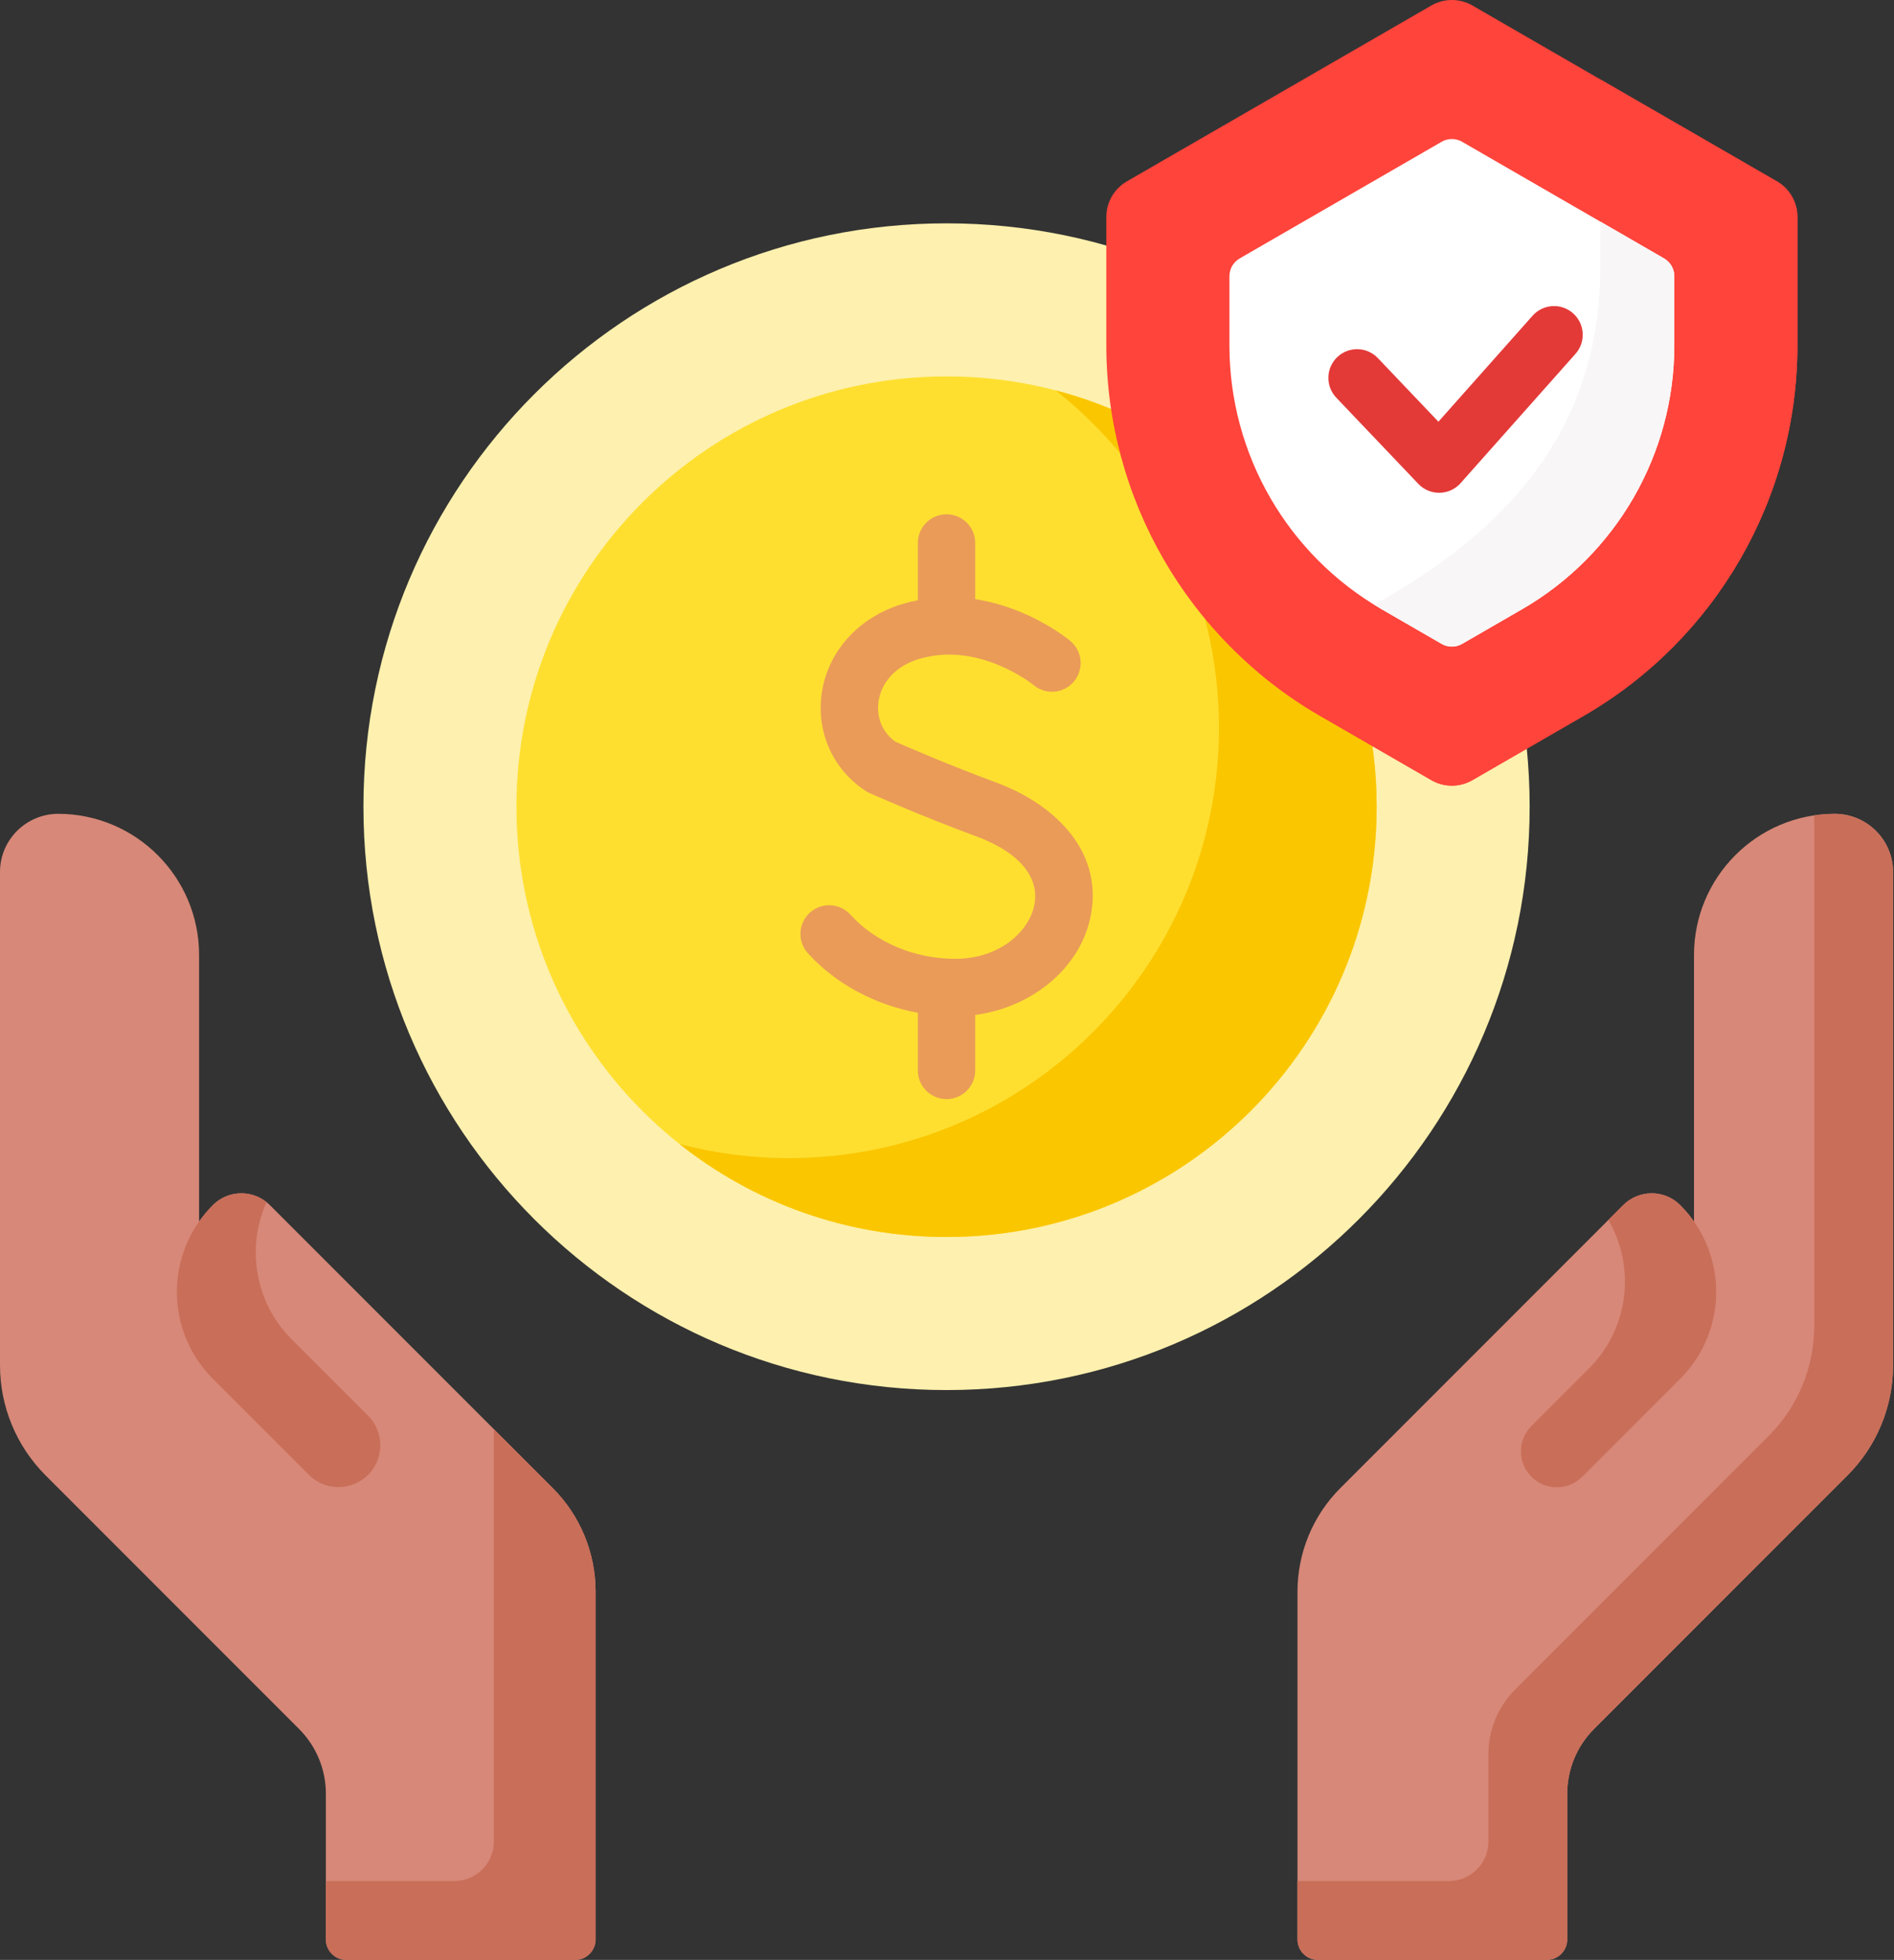 <svg width="495" height="512" viewBox="0 0 495 512" fill="none" xmlns="http://www.w3.org/2000/svg">
<rect x="0" y="0" width="495" height="512" fill="#333333" stroke="none"/>
<path d="M247.381 363.14C331.548 363.14 399.778 294.909 399.778 210.743C399.778 126.576 331.548 58.346 247.381 58.346C163.215 58.346 94.984 126.576 94.984 210.743C94.984 294.909 163.215 363.14 247.381 363.14Z" fill="#FEF0AE"/>
<path d="M247.383 323.148C309.463 323.148 359.789 272.822 359.789 210.742C359.789 148.662 309.463 98.336 247.383 98.336C185.302 98.336 134.977 148.662 134.977 210.742C134.977 272.822 185.302 323.148 247.383 323.148Z" fill="#FEDF30"/>
<path d="M275.934 102C301.912 122.589 318.578 154.416 318.578 190.139C318.578 252.219 268.252 302.545 206.172 302.545C196.305 302.545 186.736 301.269 177.617 298.881C196.785 314.073 221.021 323.149 247.379 323.149C309.459 323.149 359.785 272.823 359.785 210.743C359.785 158.53 324.184 114.636 275.934 102Z" fill="#FAC600"/>
<path d="M345.019 187.025C310.442 167.062 289.141 130.169 289.141 90.242V56.674C289.141 52.842 291.185 49.302 294.503 47.386L374.089 1.437C377.407 -0.479 381.495 -0.479 384.813 1.437L464.399 47.386C467.717 49.302 469.761 52.842 469.761 56.674V90.242C469.761 130.168 448.46 167.062 413.883 187.025L384.813 203.809C381.495 205.725 377.407 205.725 374.089 203.809L345.019 187.025Z" fill="#FF443B"/>
<path d="M464.398 47.385L418.251 20.742V69.637C418.251 109.563 396.951 136.155 362.373 156.118L328.719 175.548C333.753 179.806 339.191 183.66 345.017 187.024L374.087 203.808C377.405 205.724 381.493 205.724 384.811 203.808L413.881 187.024C448.458 167.061 469.759 130.168 469.759 90.241V56.673C469.76 52.842 467.716 49.301 464.398 47.385Z" fill="#FF443B"/>
<path d="M361.103 159.162C336.48 144.946 321.312 118.674 321.312 90.242V72.154C321.312 70.238 322.334 68.468 323.993 67.51L376.767 37.041C378.426 36.083 380.47 36.083 382.129 37.041L434.904 67.51C436.563 68.468 437.585 70.238 437.585 72.154V90.243C437.585 118.675 422.416 144.947 397.793 159.163L382.128 168.206C380.469 169.164 378.425 169.164 376.766 168.206L361.103 159.162Z" fill="white"/>
<path d="M434.905 67.51L418.25 57.895V69.638C418.25 109.565 396.95 136.157 362.372 156.12L359.141 157.986C359.789 158.385 360.441 158.78 361.102 159.162L376.767 168.206C378.426 169.164 380.47 169.164 382.129 168.206L397.793 159.162C422.416 144.946 437.585 118.674 437.585 90.242V72.153C437.586 70.237 436.564 68.468 434.905 67.51Z" fill="#F8F6F6"/>
<path d="M155.661 506.666V415.785C155.661 405.642 151.632 395.915 144.46 388.743L70.551 314.834C66.456 310.739 59.799 310.687 55.692 314.769C54.32 316.133 53.107 317.595 52.033 319.125V249.486C52.033 229.172 35.613 212.694 15.322 212.598C6.896 212.558 0 219.361 0 227.788V356.678C0 367.457 4.282 377.795 11.904 385.417L78.165 451.678C82.647 456.16 85.166 462.24 85.166 468.579V506.666C85.166 509.613 87.555 512.002 90.502 512.002H150.325C153.272 512.002 155.661 509.613 155.661 506.666Z" fill="#D78878"/>
<path d="M76.228 349.872C66.54 340.184 64.355 325.84 69.66 314.044C65.517 310.735 59.462 310.995 55.625 314.833C43.104 327.354 43.104 347.653 55.625 360.174L80.736 385.285C84.663 389.212 90.911 389.569 95.26 386.114C100.37 382.054 100.804 374.448 96.189 369.833L76.228 349.872Z" fill="#C96E59"/>
<path d="M144.458 388.743L129.065 373.35V481.096C129.065 486.786 124.453 491.398 118.763 491.398H85.164V506.666C85.164 509.613 87.553 512.002 90.5 512.002H150.323C153.27 512.002 155.659 509.613 155.659 506.666V415.785C155.659 405.643 151.63 395.915 144.458 388.743Z" fill="#C96E59"/>
<path d="M339.102 506.666V415.785C339.102 405.642 343.131 395.915 350.303 388.743L424.212 314.834C428.307 310.739 434.964 310.687 439.071 314.769C440.443 316.133 441.656 317.595 442.73 319.125V249.486C442.73 229.172 459.15 212.694 479.441 212.598C487.867 212.558 494.763 219.361 494.763 227.788V356.678C494.763 367.457 490.481 377.795 482.859 385.417L416.597 451.678C412.115 456.16 409.596 462.24 409.596 468.579V506.666C409.596 509.613 407.207 512.002 404.26 512.002H344.437C341.491 512.002 339.102 509.613 339.102 506.666Z" fill="#D78878"/>
<path d="M439.139 314.837C435.019 310.715 428.332 310.712 424.211 314.833L420.349 318.695C427.493 330.967 425.812 346.965 415.298 357.479L400.255 372.523C396.494 376.284 396.609 382.416 400.508 386.033C404.206 389.463 409.954 389.355 413.52 385.789L439.135 360.174C451.654 347.655 451.656 327.358 439.139 314.837Z" fill="#C96E59"/>
<path d="M494.765 227.955C494.765 219.39 487.753 212.501 479.189 212.601C477.482 212.621 475.805 212.762 474.161 213.006V346.377C474.161 357.156 469.879 367.494 462.257 375.116L395.995 441.378C391.513 445.86 388.994 451.94 388.994 458.279V481.098C388.994 486.788 384.382 491.4 378.692 491.4H339.102V506.668C339.102 509.615 341.491 512.004 344.438 512.004H404.261C407.208 512.004 409.597 509.615 409.597 506.668V468.581C409.597 462.242 412.115 456.162 416.598 451.68L482.86 385.418C490.482 377.796 494.764 367.458 494.764 356.679L494.765 227.955Z" fill="#C96E59"/>
<path d="M260.426 204.451C248.11 199.908 236.697 194.944 233.997 193.757C230.64 191.345 229.005 187.456 229.609 183.249C230.352 178.071 234.292 173.927 240.149 172.163C255.827 167.437 269.902 178.783 270.134 178.973C273.304 181.616 278.018 181.201 280.676 178.037C283.341 174.866 282.931 170.135 279.761 167.47C279.178 166.98 269.128 158.701 254.877 156.52V141.855C254.877 137.712 251.519 134.355 247.377 134.355C243.235 134.355 239.877 137.712 239.877 141.855V156.799C238.54 157.062 237.189 157.388 235.822 157.8C224.402 161.24 216.331 170.175 214.76 181.118C213.301 191.281 217.702 201.055 226.244 206.624C226.575 206.84 226.923 207.029 227.284 207.19C227.826 207.431 240.711 213.167 255.233 218.523C266.142 222.547 271.661 228.987 270.375 236.191C269.137 243.122 261.444 250.488 249.624 250.488C239.035 250.488 228.803 246.173 222.253 238.945C219.472 235.876 214.729 235.642 211.659 238.424C208.589 241.206 208.356 245.948 211.138 249.018C218.402 257.034 228.716 262.523 239.876 264.578V279.63C239.876 283.773 243.234 287.13 247.376 287.13C251.518 287.13 254.876 283.773 254.876 279.63V265.137C270.124 263.119 282.702 252.485 285.141 238.828C288.263 221.355 274.42 209.613 260.426 204.451Z" fill="#EA9B58"/>
<path d="M376.121 128.739C374.07 128.739 372.107 127.899 370.69 126.412L349.241 103.891C346.385 100.891 346.5 96.144 349.5 93.287C352.499 90.431 357.246 90.547 360.104 93.545L375.932 110.164L400.545 82.475C403.296 79.379 408.036 79.099 411.133 81.852C414.229 84.604 414.508 89.344 411.756 92.44L381.728 126.222C380.335 127.79 378.349 128.702 376.251 128.739C376.207 128.739 376.164 128.739 376.121 128.739Z" fill="#E33A38"/>
</svg>
